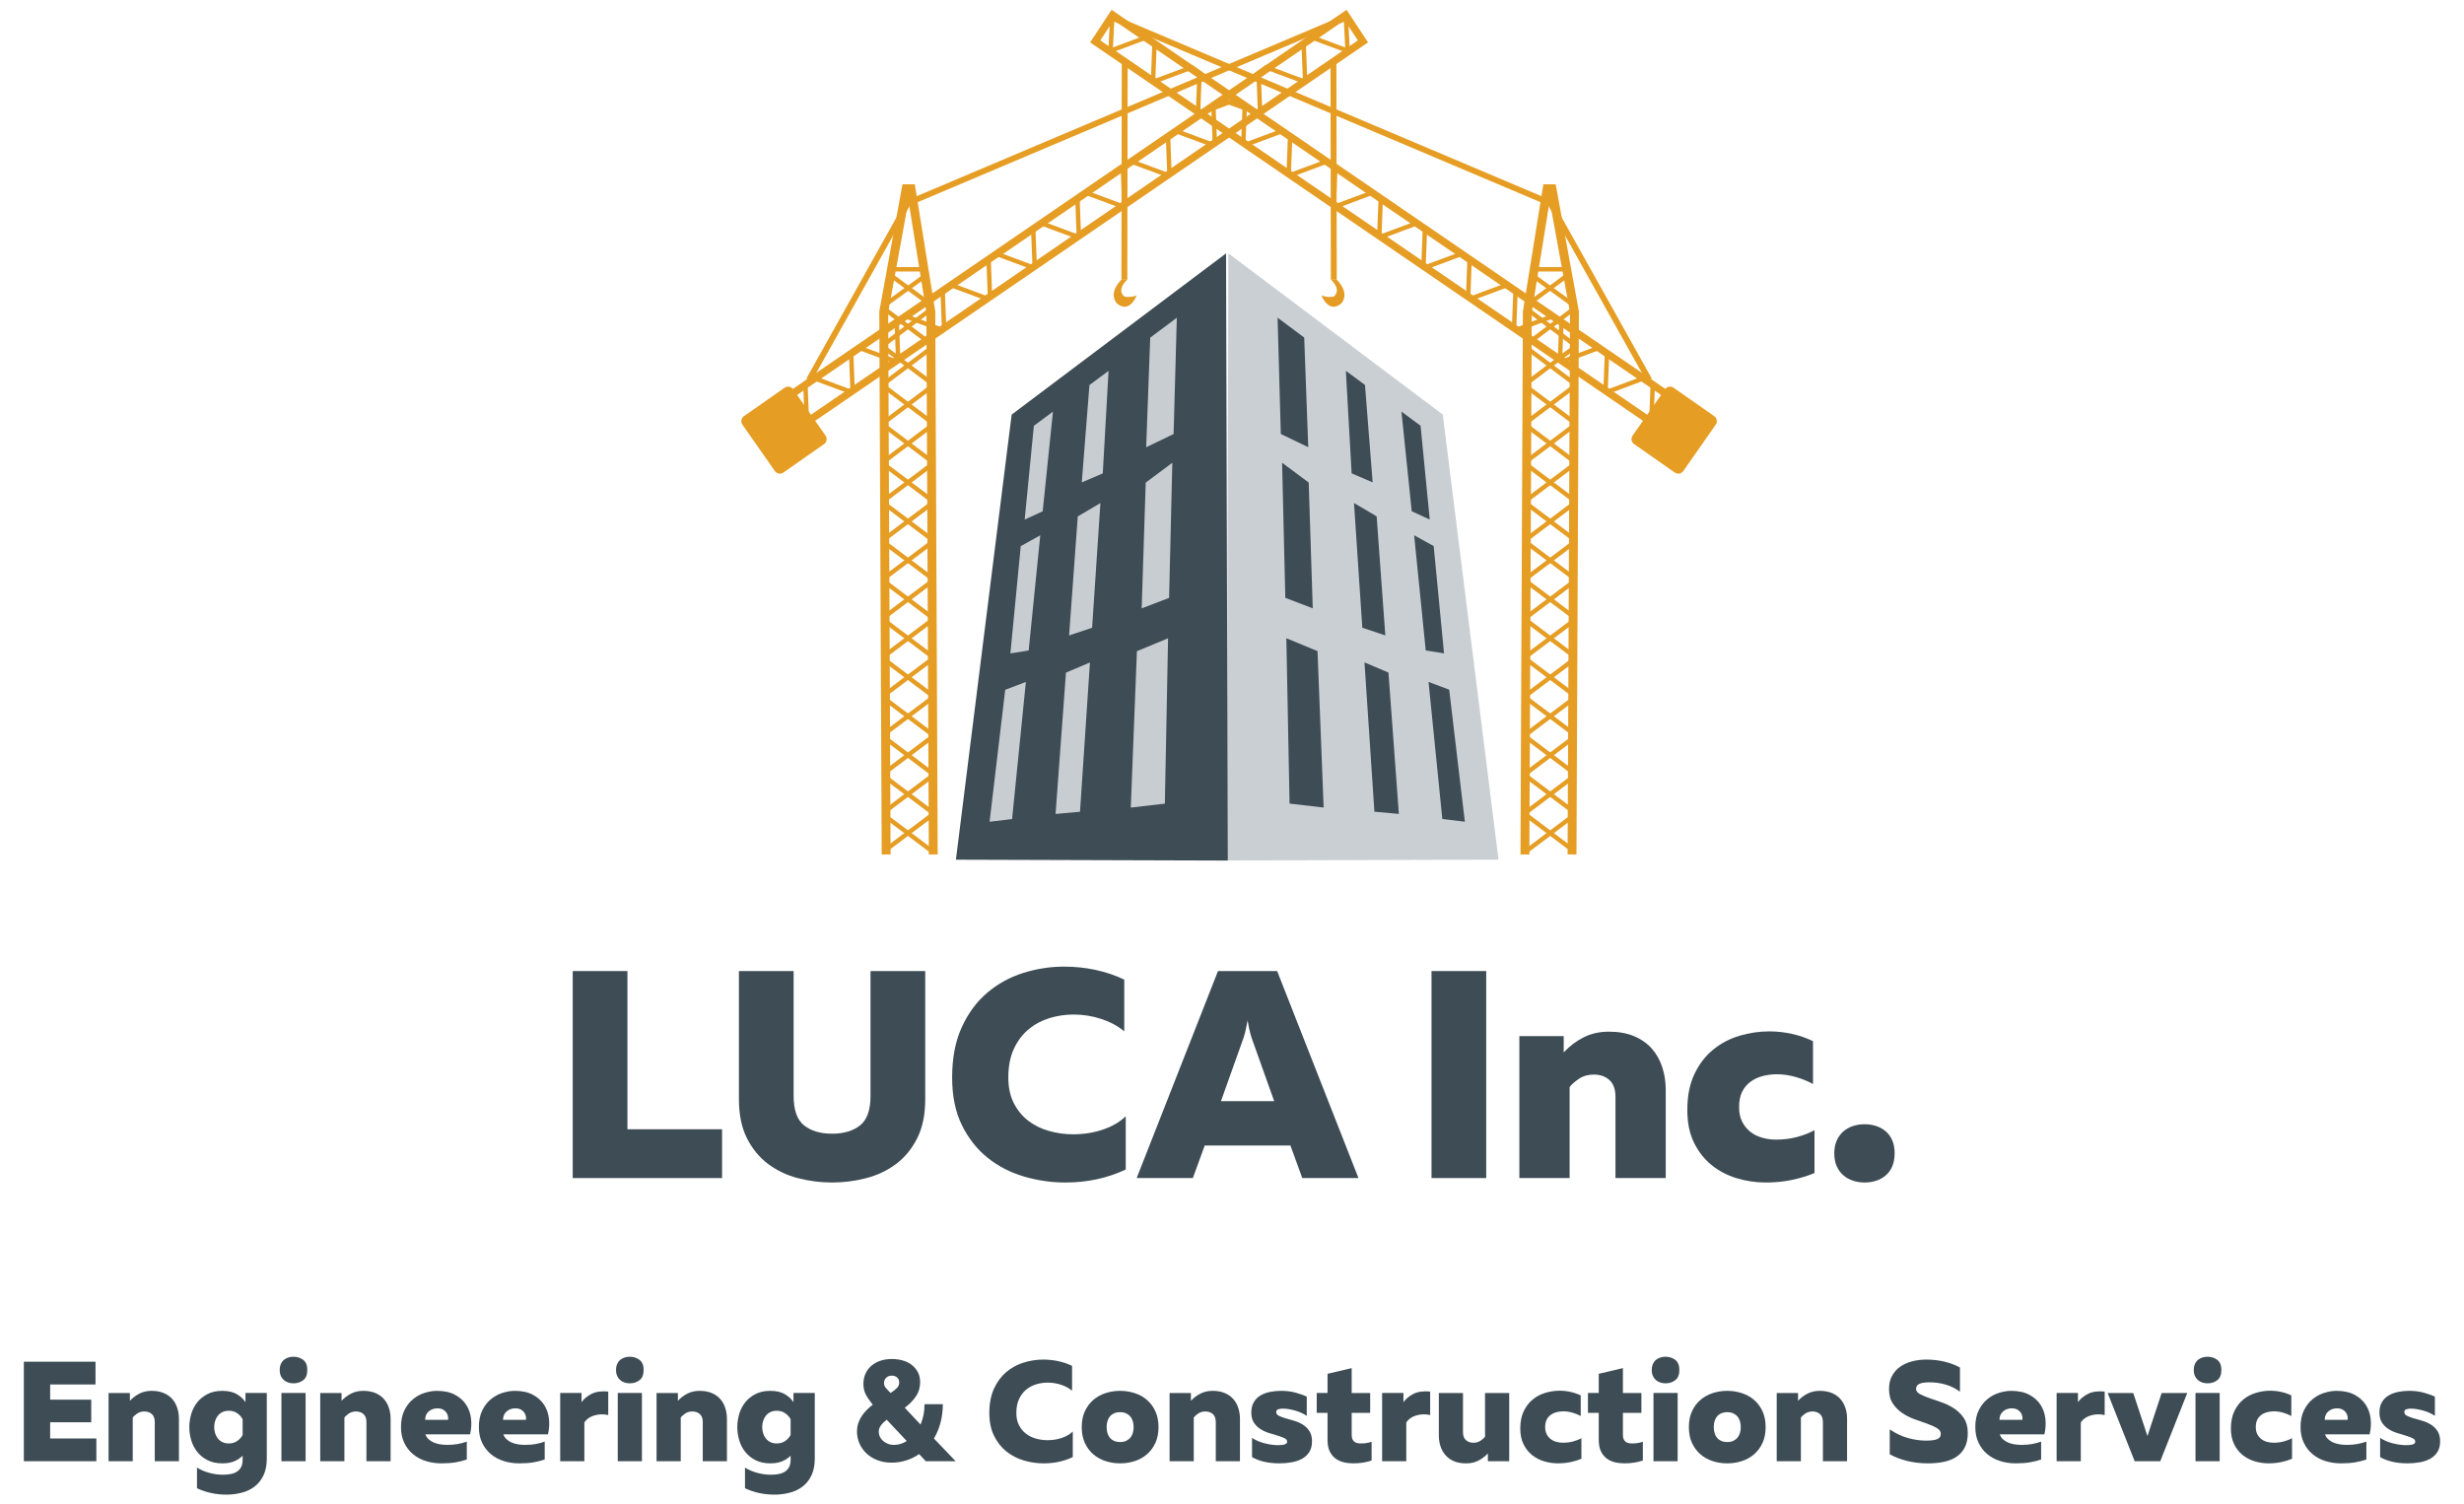 <?xml version="1.0" encoding="utf-8"?>
<!-- Generator: Adobe Illustrator 23.0.1, SVG Export Plug-In . SVG Version: 6.00 Build 0)  -->
<svg version="1.1" id="Layer_1" xmlns="http://www.w3.org/2000/svg" xmlns:xlink="http://www.w3.org/1999/xlink" x="0px" y="0px"
	 viewBox="0 0 416 254" style="enable-background:new 0 0 416 254;" xml:space="preserve">
<style type="text/css">
	.st0{fill:#CACFD4;}
	.st1{fill:#3D4C55;}
	.st2{fill:#C8CDD1;}
	.st3{fill:#E69D24;}
	.st4{fill:none;stroke:#E69D24;stroke-width:1.25;stroke-miterlimit:10;}
	.st5{fill:none;stroke:#E69D24;stroke-width:0.75;stroke-miterlimit:10;}
	.st6{fill:#E49C24;}
	.st7{fill:none;stroke:#E69D24;stroke-miterlimit:10;}
	.st8{fill:none;stroke:#E69D24;stroke-width:1.5;stroke-miterlimit:10;}
</style>
<g>
	<g>
		<polygon class="st0" points="207.097,145.282 252.995,145.137 243.584,69.992 207.386,42.771 		"/>
		<polygon class="st1" points="215.698,53.639 216.242,73.269 220.873,75.502 220.191,56.991 		"/>
		<polygon class="st1" points="216.458,78.123 217.002,100.936 221.633,102.706 220.951,81.475 		"/>
		<polygon class="st1" points="217.176,107.754 217.718,135.675 223.471,136.339 222.439,109.934 		"/>
		<polygon class="st1" points="227.226,62.609 228.199,79.918 231.746,81.438 230.451,64.998 		"/>
		<polygon class="st1" points="228.598,84.926 230.001,105.984 233.885,107.279 232.421,87.18 		"/>
		<polygon class="st1" points="230.367,111.836 232.043,137.044 236.17,137.414 234.415,113.555 		"/>
		<polygon class="st1" points="236.61,69.491 238.343,86.315 241.385,87.716 239.836,71.88 		"/>
		<polygon class="st1" points="238.752,90.372 240.71,109.823 243.797,110.307 242.05,92.198 		"/>
		<polygon class="st1" points="241.183,115.131 243.51,138.279 247.31,138.73 244.67,116.445 		"/>
		<polygon class="st1" points="207.286,145.29 161.388,145.145 170.799,70 206.996,42.78 		"/>
		<polygon class="st2" points="198.685,53.647 198.14,73.277 193.509,75.511 194.192,57 		"/>
		<polygon class="st2" points="197.925,78.131 197.38,100.944 192.749,102.714 193.432,81.483 		"/>
		<polygon class="st2" points="197.206,107.762 196.664,135.684 190.911,136.347 191.944,109.942 		"/>
		<polygon class="st2" points="187.157,62.618 186.184,79.926 182.637,81.446 183.932,65.007 		"/>
		<polygon class="st2" points="185.784,84.934 184.382,105.993 180.497,107.287 181.961,87.189 		"/>
		<polygon class="st2" points="184.016,111.844 182.34,137.052 178.212,137.422 179.968,113.563 		"/>
		<polygon class="st2" points="177.772,69.5 176.04,86.323 172.997,87.725 174.547,71.889 		"/>
		<polygon class="st2" points="175.63,90.38 173.672,109.831 170.585,110.316 172.333,92.206 		"/>
		<polygon class="st2" points="173.2,115.139 170.872,138.287 167.072,138.738 169.713,116.453 		"/>
		<g>
			<path class="st3" d="M282.758,79.783l-6.868-4.804c-0.466-0.326-0.579-0.967-0.253-1.433l5.479-7.834
				c0.326-0.466,0.967-0.579,1.433-0.253l6.868,4.804c0.466,0.326,0.579,0.967,0.253,1.433l-5.48,7.834
				C283.865,79.995,283.224,80.108,282.758,79.783z"/>
			<polyline class="st4" points="278.063,70.753 184.908,6.991 187.844,2.531 281.051,66.345 			"/>
			<g>
				<polyline class="st5" points="279.339,71.364 278.804,70.963 279.043,64.739 277.745,63.783 271.621,66.06 				"/>
				<polyline class="st5" points="271.607,66.286 271.073,65.886 271.311,59.661 270.014,58.705 263.89,60.982 				"/>
				<polyline class="st5" points="263.916,60.909 263.381,60.509 263.62,54.284 262.322,53.328 256.198,55.605 				"/>
				<polyline class="st5" points="256.165,55.668 255.631,55.267 255.869,49.043 254.572,48.087 248.448,50.363 				"/>
				<polyline class="st5" points="248.408,50.426 247.873,50.026 248.112,43.802 246.814,42.845 240.69,45.122 				"/>
				<polyline class="st5" points="240.869,45.245 240.334,44.845 240.573,38.621 239.275,37.664 233.151,39.941 				"/>
				<polyline class="st5" points="233.411,40.065 232.877,39.665 233.115,33.441 231.817,32.484 225.693,34.761 				"/>
				<polyline class="st5" points="225.734,34.802 225.2,34.402 225.438,28.177 224.141,27.221 218.017,29.498 				"/>
				<polyline class="st5" points="218.111,29.696 217.577,29.296 217.815,23.072 216.518,22.115 210.394,24.392 				"/>
				<polyline class="st5" points="210.457,24.35 209.923,23.95 210.162,17.725 208.864,16.769 202.74,19.046 				"/>
				<polyline class="st5" points="202.822,18.957 202.287,18.557 202.526,12.333 201.228,11.376 195.104,13.653 				"/>
				<polyline class="st5" points="195.216,13.86 194.682,13.459 194.92,7.235 193.623,6.279 187.499,8.555 187.823,2.267 				"/>
			</g>
			<path class="st6" d="M189.327,47.219c-2.394,2.46-0.734,4.037-0.734,4.037c2.153,1.757,3.317-1.384,3.317-1.384
				s-1.055,0.432-2.074,0.192c0,0-1.458-0.968,0.48-2.863"/>
			<line class="st7" x1="189.829" y1="47.221" x2="189.887" y2="10.278"/>
			<g>
				<polyline class="st7" points="278.434,64.145 261.743,34.296 187.973,3.068 				"/>
			</g>
			<g>
				<g>
					<polyline class="st8" points="265.406,144.262 265.815,52.65 262.025,31.866 261.205,31.866 257.862,52.65 257.453,144.262 
											"/>
					<g>
						<g>
							<line class="st5" x1="265.588" y1="143.566" x2="257.861" y2="137.755"/>
							<line class="st5" x1="257.861" y1="143.566" x2="265.588" y2="137.755"/>
						</g>
						<g>
							<line class="st5" x1="265.588" y1="136.987" x2="257.861" y2="131.176"/>
							<line class="st5" x1="257.861" y1="136.987" x2="265.588" y2="131.176"/>
						</g>
						<g>
							<line class="st5" x1="265.588" y1="130.408" x2="257.861" y2="124.597"/>
							<line class="st5" x1="257.861" y1="130.408" x2="265.588" y2="124.597"/>
						</g>
						<g>
							<line class="st5" x1="265.588" y1="123.829" x2="257.861" y2="118.018"/>
							<line class="st5" x1="257.861" y1="123.829" x2="265.588" y2="118.018"/>
						</g>
						<g>
							<line class="st5" x1="265.588" y1="117.25" x2="257.861" y2="111.439"/>
							<line class="st5" x1="257.861" y1="117.25" x2="265.588" y2="111.439"/>
						</g>
						<g>
							<line class="st5" x1="265.588" y1="110.671" x2="257.861" y2="104.86"/>
							<line class="st5" x1="257.861" y1="110.671" x2="265.588" y2="104.86"/>
						</g>
						<g>
							<line class="st5" x1="265.588" y1="104.092" x2="257.861" y2="98.281"/>
							<line class="st5" x1="257.861" y1="104.092" x2="265.588" y2="98.281"/>
						</g>
						<g>
							<line class="st5" x1="265.588" y1="97.513" x2="257.861" y2="91.702"/>
							<line class="st5" x1="257.861" y1="97.513" x2="265.588" y2="91.702"/>
						</g>
						<g>
							<line class="st5" x1="265.588" y1="90.934" x2="257.861" y2="85.123"/>
							<line class="st5" x1="257.861" y1="90.934" x2="265.588" y2="85.123"/>
						</g>
						<g>
							<line class="st5" x1="265.588" y1="84.355" x2="257.861" y2="78.544"/>
							<line class="st5" x1="257.861" y1="84.355" x2="265.588" y2="78.544"/>
						</g>
						<g>
							<line class="st5" x1="265.588" y1="77.776" x2="257.861" y2="71.965"/>
							<line class="st5" x1="257.861" y1="77.776" x2="265.588" y2="71.965"/>
						</g>
						<g>
							<line class="st5" x1="265.588" y1="71.197" x2="257.861" y2="65.386"/>
							<line class="st5" x1="257.861" y1="71.197" x2="265.588" y2="65.386"/>
						</g>
						<g>
							<line class="st5" x1="265.588" y1="64.618" x2="257.861" y2="58.807"/>
							<line class="st5" x1="257.861" y1="64.618" x2="265.588" y2="58.807"/>
						</g>
						<g>
							<line class="st5" x1="265.588" y1="58.039" x2="257.861" y2="52.228"/>
							<line class="st5" x1="257.861" y1="58.039" x2="265.588" y2="52.228"/>
						</g>
						<g>
							<line class="st5" x1="265.588" y1="51.46" x2="258.696" y2="46.484"/>
							<line class="st5" x1="257.861" y1="51.46" x2="265.101" y2="46.136"/>
						</g>
					</g>
				</g>
				<line class="st5" x1="264.243" y1="45.465" x2="259.013" y2="45.465"/>
			</g>
		</g>
		<g>
			<path class="st3" d="M132.258,79.783l6.868-4.804c0.466-0.326,0.579-0.967,0.253-1.433l-5.48-7.834
				c-0.326-0.466-0.967-0.579-1.433-0.253l-6.868,4.804c-0.466,0.326-0.579,0.967-0.253,1.433l5.479,7.834
				C131.151,79.995,131.792,80.108,132.258,79.783z"/>
			<polyline class="st4" points="136.953,70.753 230.108,6.991 227.172,2.531 133.965,66.345 			"/>
			<g>
				<polyline class="st5" points="135.677,71.364 136.212,70.963 135.973,64.739 137.271,63.783 143.395,66.06 				"/>
				<polyline class="st5" points="143.409,66.286 143.943,65.886 143.705,59.661 145.003,58.705 151.126,60.982 				"/>
				<polyline class="st5" points="151.1,60.909 151.635,60.509 151.396,54.284 152.694,53.328 158.818,55.605 				"/>
				<polyline class="st5" points="158.851,55.668 159.385,55.267 159.147,49.043 160.445,48.087 166.568,50.363 				"/>
				<polyline class="st5" points="166.609,50.426 167.143,50.026 166.904,43.802 168.202,42.845 174.326,45.122 				"/>
				<polyline class="st5" points="174.147,45.245 174.682,44.845 174.443,38.621 175.741,37.664 181.865,39.941 				"/>
				<polyline class="st5" points="181.605,40.065 182.14,39.665 181.901,33.441 183.199,32.484 189.323,34.761 				"/>
				<polyline class="st5" points="189.282,34.802 189.816,34.402 189.578,28.177 190.875,27.221 196.999,29.498 				"/>
				<polyline class="st5" points="196.905,29.696 197.439,29.296 197.201,23.072 198.498,22.115 204.622,24.392 				"/>
				<polyline class="st5" points="204.559,24.35 205.093,23.95 204.855,17.725 206.152,16.769 212.276,19.046 				"/>
				<polyline class="st5" points="212.195,18.957 212.729,18.557 212.491,12.333 213.788,11.376 219.912,13.653 				"/>
				<polyline class="st5" points="219.8,13.86 220.334,13.459 220.096,7.235 221.393,6.279 227.517,8.555 227.193,2.267 				"/>
			</g>
			<path class="st6" d="M225.689,47.219c2.394,2.46,0.734,4.037,0.734,4.037c-2.153,1.757-3.317-1.384-3.317-1.384
				s1.055,0.432,2.074,0.192c0,0,1.458-0.968-0.48-2.863"/>
			<line class="st7" x1="225.187" y1="47.221" x2="225.129" y2="10.278"/>
			<g>
				<polyline class="st7" points="136.582,64.145 153.273,34.296 227.043,3.068 				"/>
			</g>
			<g>
				<g>
					<polyline class="st8" points="149.61,144.262 149.201,52.65 152.991,31.866 153.811,31.866 157.154,52.65 157.563,144.262 
											"/>
					<g>
						<g>
							<line class="st5" x1="149.428" y1="143.566" x2="157.155" y2="137.755"/>
							<line class="st5" x1="157.155" y1="143.566" x2="149.428" y2="137.755"/>
						</g>
						<g>
							<line class="st5" x1="149.428" y1="136.987" x2="157.155" y2="131.176"/>
							<line class="st5" x1="157.155" y1="136.987" x2="149.428" y2="131.176"/>
						</g>
						<g>
							<line class="st5" x1="149.428" y1="130.408" x2="157.155" y2="124.597"/>
							<line class="st5" x1="157.155" y1="130.408" x2="149.428" y2="124.597"/>
						</g>
						<g>
							<line class="st5" x1="149.428" y1="123.829" x2="157.155" y2="118.018"/>
							<line class="st5" x1="157.155" y1="123.829" x2="149.428" y2="118.018"/>
						</g>
						<g>
							<line class="st5" x1="149.428" y1="117.25" x2="157.155" y2="111.439"/>
							<line class="st5" x1="157.155" y1="117.25" x2="149.428" y2="111.439"/>
						</g>
						<g>
							<line class="st5" x1="149.428" y1="110.671" x2="157.155" y2="104.86"/>
							<line class="st5" x1="157.155" y1="110.671" x2="149.428" y2="104.86"/>
						</g>
						<g>
							<line class="st5" x1="149.428" y1="104.092" x2="157.155" y2="98.281"/>
							<line class="st5" x1="157.155" y1="104.092" x2="149.428" y2="98.281"/>
						</g>
						<g>
							<line class="st5" x1="149.428" y1="97.513" x2="157.155" y2="91.702"/>
							<line class="st5" x1="157.155" y1="97.513" x2="149.428" y2="91.702"/>
						</g>
						<g>
							<line class="st5" x1="149.428" y1="90.934" x2="157.155" y2="85.123"/>
							<line class="st5" x1="157.155" y1="90.934" x2="149.428" y2="85.123"/>
						</g>
						<g>
							<line class="st5" x1="149.428" y1="84.355" x2="157.155" y2="78.544"/>
							<line class="st5" x1="157.155" y1="84.355" x2="149.428" y2="78.544"/>
						</g>
						<g>
							<line class="st5" x1="149.428" y1="77.776" x2="157.155" y2="71.965"/>
							<line class="st5" x1="157.155" y1="77.776" x2="149.428" y2="71.965"/>
						</g>
						<g>
							<line class="st5" x1="149.428" y1="71.197" x2="157.155" y2="65.386"/>
							<line class="st5" x1="157.155" y1="71.197" x2="149.428" y2="65.386"/>
						</g>
						<g>
							<line class="st5" x1="149.428" y1="64.618" x2="157.155" y2="58.807"/>
							<line class="st5" x1="157.155" y1="64.618" x2="149.428" y2="58.807"/>
						</g>
						<g>
							<line class="st5" x1="149.428" y1="58.039" x2="157.155" y2="52.228"/>
							<line class="st5" x1="157.155" y1="58.039" x2="149.428" y2="52.228"/>
						</g>
						<g>
							<line class="st5" x1="149.428" y1="51.46" x2="156.32" y2="46.484"/>
							<line class="st5" x1="157.155" y1="51.46" x2="149.915" y2="46.136"/>
						</g>
					</g>
				</g>
				<line class="st5" x1="150.773" y1="45.465" x2="156.003" y2="45.465"/>
			</g>
		</g>
	</g>
	<g>
		<path class="st1" d="M105.93,163.947v26.712h15.977v8.238H96.693v-34.95H105.93z"/>
		<path class="st1" d="M156.208,163.947v21.619c0,2.63-0.458,4.844-1.373,6.641c-0.916,1.798-2.114,3.245-3.595,4.344
			c-1.482,1.099-3.163,1.89-5.043,2.372c-1.881,0.482-3.787,0.724-5.717,0.724c-1.931,0-3.837-0.241-5.717-0.724
			c-1.881-0.482-3.562-1.273-5.043-2.372c-1.481-1.099-2.68-2.546-3.595-4.344c-0.916-1.797-1.373-4.011-1.373-6.641v-21.619h9.237
			v21.12c0,2.364,0.59,4.012,1.772,4.943c1.181,0.932,2.754,1.397,4.718,1.397c1.963,0,3.536-0.466,4.718-1.397
			c1.181-0.932,1.772-2.579,1.772-4.943v-21.12H156.208z"/>
		<path class="st1" d="M160.751,181.921c0-3.295,0.541-6.124,1.623-8.487c1.082-2.363,2.513-4.302,4.294-5.817
			c1.78-1.514,3.802-2.629,6.066-3.345c2.263-0.716,4.576-1.073,6.94-1.073c1.797,0,3.553,0.183,5.268,0.549
			c1.714,0.366,3.336,0.916,4.868,1.647v8.737c-1.066-0.898-2.355-1.598-3.87-2.097c-1.515-0.499-3.07-0.749-4.668-0.749
			c-1.398,0-2.754,0.2-4.069,0.6c-1.315,0.399-2.489,1.023-3.52,1.872c-1.032,0.849-1.865,1.947-2.497,3.295
			c-0.633,1.349-0.949,2.971-0.949,4.868c0,1.697,0.316,3.154,0.949,4.369c0.632,1.215,1.456,2.205,2.472,2.971
			c1.015,0.766,2.18,1.331,3.495,1.697c1.315,0.367,2.654,0.549,4.02,0.549c1.797,0,3.478-0.266,5.043-0.799
			c1.564-0.531,2.846-1.28,3.844-2.246v8.987c-3.096,1.464-6.491,2.196-10.186,2.196c-2.396,0-4.743-0.342-7.04-1.023
			c-2.297-0.682-4.336-1.739-6.117-3.171c-1.781-1.431-3.22-3.262-4.319-5.491C161.3,187.73,160.751,185.05,160.751,181.921z"/>
		<path class="st1" d="M191.906,198.897l13.73-34.95h9.986l13.73,34.95h-9.487l-1.997-5.492H203.39l-1.998,5.492H191.906z
			 M206.136,185.915h8.986l-3.594-10.085c-0.167-0.433-0.317-0.899-0.449-1.398c-0.134-0.499-0.283-1.215-0.45-2.146
			c-0.167,0.932-0.316,1.647-0.449,2.146c-0.133,0.499-0.283,0.966-0.449,1.398L206.136,185.915z"/>
		<path class="st1" d="M250.921,163.947v34.95h-9.237v-34.95H250.921z"/>
		<path class="st1" d="M267.373,175.131c1.248-0.632,2.671-0.949,4.269-0.949c1.631,0,3.054,0.259,4.269,0.774
			c1.215,0.517,2.214,1.224,2.996,2.122c0.781,0.898,1.364,1.947,1.747,3.146s0.574,2.464,0.574,3.794v14.879h-8.487v-13.73
			c0-1.265-0.342-2.204-1.023-2.82c-0.683-0.616-1.557-0.924-2.622-0.924c-0.966,0-1.797,0.233-2.496,0.699
			s-1.231,0.932-1.598,1.397v15.378h-8.488v-23.966h7.489v2.746C265.001,176.613,266.124,175.764,267.373,175.131z"/>
		<path class="st1" d="M284.871,187.413c0-2.363,0.399-4.385,1.198-6.066c0.799-1.681,1.848-3.054,3.146-4.119
			c1.299-1.064,2.779-1.847,4.444-2.347c1.664-0.499,3.345-0.749,5.043-0.749c1.298,0,2.579,0.143,3.844,0.425
			c1.265,0.283,2.447,0.691,3.545,1.224v7.239c-0.832-0.466-1.789-0.856-2.87-1.174c-1.082-0.315-2.156-0.474-3.221-0.474
			c-0.833,0-1.632,0.1-2.396,0.299c-0.767,0.2-1.448,0.517-2.047,0.949c-0.6,0.433-1.074,0.998-1.424,1.697
			c-0.349,0.699-0.523,1.565-0.523,2.597c0,0.966,0.175,1.789,0.523,2.472c0.35,0.683,0.807,1.248,1.373,1.697
			s1.231,0.782,1.998,0.998c0.765,0.218,1.547,0.325,2.346,0.325c1.265,0,2.455-0.15,3.57-0.449c1.115-0.3,2.089-0.683,2.921-1.148
			v7.239c-1.198,0.499-2.488,0.891-3.869,1.174c-1.382,0.282-2.839,0.424-4.369,0.424c-1.665,0-3.295-0.241-4.893-0.724
			s-3.014-1.224-4.244-2.222c-1.232-0.999-2.222-2.264-2.971-3.795C285.246,191.375,284.871,189.544,284.871,187.413z"/>
		<path class="st1" d="M319.871,194.703c0,0.865-0.133,1.605-0.399,2.222s-0.633,1.123-1.099,1.522s-1.007,0.699-1.622,0.898
			c-0.616,0.2-1.273,0.3-1.973,0.3c-0.666,0-1.307-0.1-1.922-0.3c-0.616-0.199-1.157-0.499-1.623-0.898s-0.841-0.906-1.123-1.522
			c-0.283-0.616-0.425-1.356-0.425-2.222c0-0.832,0.142-1.556,0.425-2.172c0.282-0.616,0.657-1.124,1.123-1.523
			s1.007-0.699,1.623-0.898c0.615-0.2,1.256-0.3,1.922-0.3c0.699,0,1.356,0.1,1.973,0.3c0.615,0.199,1.156,0.499,1.622,0.898
			s0.832,0.907,1.099,1.523S319.871,193.871,319.871,194.703z"/>
	</g>
	<g>
		<path class="st1" d="M16.123,229.904v3.84H8.467v2.568h6.936v3.815H8.467v2.736h7.8v3.84H4.027v-16.8H16.123z"/>
		<path class="st1" d="M23.551,235.28c0.6-0.304,1.284-0.456,2.052-0.456c0.784,0,1.468,0.124,2.052,0.372s1.064,0.588,1.44,1.021
			c0.376,0.432,0.656,0.936,0.84,1.512c0.184,0.576,0.276,1.184,0.276,1.824v7.151h-4.08v-6.6c0-0.608-0.164-1.06-0.492-1.356
			c-0.328-0.296-0.749-0.443-1.26-0.443c-0.464,0-0.864,0.111-1.2,0.336c-0.336,0.224-0.592,0.448-0.768,0.672v7.392h-4.08v-11.52
			h3.6v1.319C22.411,235.992,22.951,235.583,23.551,235.28z"/>
		<path class="st1" d="M31.963,240.944c0-0.735,0.108-1.472,0.324-2.208c0.216-0.735,0.552-1.392,1.008-1.968
			s1.036-1.044,1.74-1.404c0.704-0.36,1.536-0.54,2.496-0.54c1.04,0,1.88,0.2,2.52,0.601c0.64,0.399,1.104,0.84,1.392,1.319v-1.56
			h3.6v11.04c0,1.151-0.192,2.119-0.576,2.903c-0.384,0.784-0.892,1.412-1.524,1.885c-0.632,0.472-1.36,0.812-2.184,1.02
			s-1.668,0.312-2.532,0.312c-0.928,0-1.812-0.097-2.652-0.288c-0.84-0.192-1.612-0.456-2.316-0.792v-3.48
			c0.624,0.384,1.32,0.68,2.088,0.888c0.768,0.208,1.543,0.312,2.328,0.312c0.464,0,0.896-0.04,1.296-0.12s0.748-0.216,1.044-0.408
			c0.296-0.191,0.528-0.448,0.696-0.768c0.168-0.32,0.252-0.729,0.252-1.225v-0.695c-0.352,0.368-0.808,0.676-1.368,0.924
			s-1.248,0.372-2.064,0.372c-0.96,0-1.792-0.18-2.496-0.54c-0.705-0.36-1.284-0.828-1.74-1.404s-0.792-1.228-1.008-1.956
			C32.071,242.436,31.963,241.696,31.963,240.944z M40.963,239.623c-0.176-0.367-0.468-0.699-0.876-0.996
			c-0.408-0.296-0.892-0.443-1.452-0.443c-0.432,0-0.804,0.08-1.116,0.24c-0.312,0.159-0.568,0.371-0.768,0.636
			c-0.2,0.264-0.348,0.56-0.444,0.888c-0.096,0.328-0.144,0.66-0.144,0.996s0.048,0.668,0.144,0.996
			c0.096,0.328,0.244,0.624,0.444,0.888c0.2,0.265,0.456,0.477,0.768,0.636c0.312,0.16,0.684,0.24,1.116,0.24
			c0.56,0,1.044-0.147,1.452-0.443s0.7-0.628,0.876-0.996V239.623z"/>
		<path class="st1" d="M51.883,231.295c0,0.801-0.232,1.377-0.696,1.729c-0.464,0.353-1.008,0.528-1.632,0.528
			c-0.304,0-0.596-0.044-0.876-0.133c-0.28-0.087-0.528-0.224-0.744-0.407c-0.216-0.185-0.388-0.416-0.516-0.696
			s-0.192-0.62-0.192-1.021c0-0.384,0.064-0.72,0.192-1.008s0.3-0.52,0.516-0.695c0.216-0.177,0.464-0.309,0.744-0.396
			c0.28-0.088,0.572-0.132,0.876-0.132c0.624,0,1.167,0.176,1.632,0.528C51.65,229.944,51.883,230.512,51.883,231.295z
			 M47.514,246.703v-11.52h4.08v11.52H47.514z"/>
		<path class="st1" d="M59.286,235.28c0.6-0.304,1.284-0.456,2.052-0.456c0.784,0,1.468,0.124,2.052,0.372s1.064,0.588,1.44,1.021
			c0.376,0.432,0.656,0.936,0.84,1.512c0.184,0.576,0.276,1.184,0.276,1.824v7.151h-4.08v-6.6c0-0.608-0.164-1.06-0.492-1.356
			c-0.328-0.296-0.749-0.443-1.26-0.443c-0.464,0-0.864,0.111-1.2,0.336c-0.336,0.224-0.592,0.448-0.768,0.672v7.392h-4.08v-11.52
			h3.6v1.319C58.146,235.992,58.686,235.583,59.286,235.28z"/>
		<path class="st1" d="M67.698,240.944c0-1.12,0.196-2.072,0.588-2.856c0.392-0.783,0.888-1.416,1.488-1.896
			c0.6-0.48,1.256-0.828,1.968-1.044s1.38-0.324,2.004-0.324c1.232,0,2.256,0.221,3.072,0.66c0.816,0.44,1.448,1.008,1.896,1.704
			c0.448,0.696,0.72,1.48,0.816,2.352c0.096,0.872,0.04,1.749-0.168,2.628h-7.536c0.112,0.32,0.288,0.593,0.528,0.816
			c0.24,0.225,0.523,0.408,0.852,0.552c0.328,0.145,0.688,0.248,1.08,0.312c0.392,0.063,0.796,0.096,1.212,0.096
			c0.656,0,1.251-0.048,1.788-0.144c0.536-0.097,1.044-0.232,1.524-0.408v3.023c-0.544,0.192-1.164,0.349-1.86,0.469
			c-0.696,0.119-1.5,0.18-2.412,0.18c-0.944,0-1.832-0.132-2.664-0.396c-0.833-0.264-1.557-0.655-2.172-1.176
			c-0.616-0.52-1.104-1.16-1.464-1.92S67.698,241.936,67.698,240.944z M75.642,239.72c0.032-0.145,0.032-0.324,0-0.54
			c-0.032-0.217-0.112-0.428-0.24-0.637c-0.128-0.207-0.32-0.388-0.576-0.54c-0.256-0.151-0.584-0.228-0.984-0.228
			c-0.56,0-1.044,0.172-1.452,0.516c-0.408,0.345-0.612,0.82-0.612,1.429H75.642z"/>
		<path class="st1" d="M80.85,240.944c0-1.12,0.196-2.072,0.588-2.856c0.392-0.783,0.888-1.416,1.488-1.896
			c0.6-0.48,1.256-0.828,1.968-1.044s1.38-0.324,2.004-0.324c1.232,0,2.256,0.221,3.072,0.66c0.816,0.44,1.448,1.008,1.896,1.704
			c0.448,0.696,0.72,1.48,0.816,2.352c0.096,0.872,0.04,1.749-0.168,2.628h-7.536c0.112,0.32,0.288,0.593,0.528,0.816
			c0.24,0.225,0.523,0.408,0.852,0.552c0.328,0.145,0.688,0.248,1.08,0.312c0.392,0.063,0.796,0.096,1.212,0.096
			c0.656,0,1.251-0.048,1.788-0.144c0.536-0.097,1.044-0.232,1.524-0.408v3.023c-0.544,0.192-1.164,0.349-1.86,0.469
			c-0.696,0.119-1.5,0.18-2.412,0.18c-0.944,0-1.832-0.132-2.664-0.396c-0.833-0.264-1.557-0.655-2.172-1.176
			c-0.616-0.52-1.104-1.16-1.464-1.92S80.85,241.936,80.85,240.944z M88.794,239.72c0.032-0.145,0.032-0.324,0-0.54
			c-0.032-0.217-0.112-0.428-0.24-0.637c-0.128-0.207-0.32-0.388-0.576-0.54c-0.256-0.151-0.584-0.228-0.984-0.228
			c-0.56,0-1.044,0.172-1.452,0.516c-0.408,0.345-0.612,0.82-0.612,1.429H88.794z"/>
		<path class="st1" d="M99.882,235.327c0.736-0.367,1.672-0.495,2.808-0.384v3.96c-0.816-0.176-1.6-0.151-2.352,0.072
			s-1.312,0.616-1.68,1.176v6.552h-4.08v-11.52h3.6v1.56C98.577,236.167,99.146,235.696,99.882,235.327z"/>
		<path class="st1" d="M108.665,231.295c0,0.801-0.232,1.377-0.696,1.729c-0.464,0.353-1.008,0.528-1.632,0.528
			c-0.304,0-0.596-0.044-0.876-0.133c-0.28-0.087-0.528-0.224-0.744-0.407c-0.216-0.185-0.388-0.416-0.516-0.696
			s-0.192-0.62-0.192-1.021c0-0.384,0.064-0.72,0.192-1.008s0.3-0.52,0.516-0.695c0.216-0.177,0.464-0.309,0.744-0.396
			c0.28-0.088,0.572-0.132,0.876-0.132c0.624,0,1.167,0.176,1.632,0.528C108.433,229.944,108.665,230.512,108.665,231.295z
			 M104.297,246.703v-11.52h4.08v11.52H104.297z"/>
		<path class="st1" d="M116.069,235.28c0.6-0.304,1.284-0.456,2.052-0.456c0.784,0,1.468,0.124,2.052,0.372s1.064,0.588,1.44,1.021
			c0.376,0.432,0.656,0.936,0.84,1.512c0.184,0.576,0.276,1.184,0.276,1.824v7.151h-4.08v-6.6c0-0.608-0.164-1.06-0.492-1.356
			c-0.328-0.296-0.749-0.443-1.26-0.443c-0.464,0-0.864,0.111-1.2,0.336c-0.336,0.224-0.592,0.448-0.768,0.672v7.392h-4.08v-11.52
			h3.6v1.319C114.929,235.992,115.469,235.583,116.069,235.28z"/>
		<path class="st1" d="M124.481,240.944c0-0.735,0.108-1.472,0.324-2.208c0.216-0.735,0.552-1.392,1.008-1.968
			s1.036-1.044,1.74-1.404c0.704-0.36,1.536-0.54,2.496-0.54c1.04,0,1.88,0.2,2.52,0.601c0.64,0.399,1.104,0.84,1.392,1.319v-1.56
			h3.6v11.04c0,1.151-0.192,2.119-0.576,2.903c-0.384,0.784-0.892,1.412-1.524,1.885c-0.632,0.472-1.36,0.812-2.184,1.02
			s-1.668,0.312-2.532,0.312c-0.928,0-1.812-0.097-2.652-0.288c-0.84-0.192-1.612-0.456-2.316-0.792v-3.48
			c0.624,0.384,1.32,0.68,2.088,0.888c0.768,0.208,1.543,0.312,2.328,0.312c0.464,0,0.896-0.04,1.296-0.12s0.748-0.216,1.044-0.408
			c0.296-0.191,0.528-0.448,0.696-0.768c0.168-0.32,0.252-0.729,0.252-1.225v-0.695c-0.352,0.368-0.808,0.676-1.368,0.924
			s-1.248,0.372-2.064,0.372c-0.96,0-1.792-0.18-2.496-0.54c-0.705-0.36-1.284-0.828-1.74-1.404s-0.792-1.228-1.008-1.956
			C124.589,242.436,124.481,241.696,124.481,240.944z M133.481,239.623c-0.176-0.367-0.468-0.699-0.876-0.996
			c-0.408-0.296-0.892-0.443-1.452-0.443c-0.432,0-0.804,0.08-1.116,0.24c-0.312,0.159-0.568,0.371-0.768,0.636
			c-0.2,0.264-0.348,0.56-0.444,0.888c-0.096,0.328-0.144,0.66-0.144,0.996s0.048,0.668,0.144,0.996
			c0.096,0.328,0.244,0.624,0.444,0.888c0.2,0.265,0.456,0.477,0.768,0.636c0.312,0.16,0.684,0.24,1.116,0.24
			c0.56,0,1.044-0.147,1.452-0.443s0.7-0.628,0.876-0.996V239.623z"/>
		<path class="st1" d="M156.304,246.703l-1.128-1.2c-0.704,0.48-1.448,0.841-2.232,1.08c-0.784,0.24-1.584,0.36-2.4,0.36
			c-0.928,0-1.756-0.148-2.484-0.444c-0.729-0.296-1.34-0.688-1.836-1.176c-0.497-0.487-0.876-1.044-1.14-1.668
			c-0.264-0.624-0.396-1.271-0.396-1.944c0-0.512,0.072-0.987,0.216-1.428c0.144-0.439,0.34-0.844,0.588-1.212
			s0.532-0.712,0.852-1.032c0.32-0.319,0.656-0.615,1.008-0.888c-0.576-0.704-0.984-1.308-1.224-1.812
			c-0.24-0.505-0.36-1.061-0.36-1.669c0-0.655,0.12-1.243,0.36-1.764c0.24-0.52,0.576-0.964,1.008-1.332
			c0.432-0.368,0.94-0.647,1.524-0.84s1.22-0.288,1.908-0.288c0.608,0,1.2,0.076,1.776,0.229c0.576,0.151,1.084,0.392,1.524,0.72
			s0.796,0.736,1.068,1.224c0.271,0.488,0.408,1.068,0.408,1.74c0,0.912-0.24,1.716-0.72,2.412s-1.104,1.332-1.872,1.908
			l2.664,2.832c0.208-0.48,0.372-1.004,0.492-1.572c0.12-0.567,0.18-1.188,0.18-1.86h3.096c-0.016,1.185-0.156,2.253-0.42,3.204
			c-0.264,0.952-0.628,1.812-1.092,2.58l3.672,3.84H156.304z M150.952,243.944c0.752,0,1.464-0.216,2.136-0.648l-3.384-3.6
			c-0.417,0.32-0.744,0.645-0.984,0.972c-0.24,0.328-0.36,0.685-0.36,1.068c0,0.256,0.056,0.516,0.168,0.78
			c0.112,0.264,0.28,0.5,0.504,0.708s0.496,0.38,0.816,0.516C150.169,243.876,150.536,243.944,150.952,243.944z M149.249,233.528
			c0,0.256,0.08,0.492,0.24,0.708c0.16,0.216,0.448,0.532,0.864,0.948c0.496-0.32,0.864-0.608,1.104-0.864
			c0.24-0.256,0.36-0.56,0.36-0.912c0-0.352-0.116-0.632-0.348-0.84s-0.532-0.312-0.9-0.312c-0.4,0-0.72,0.12-0.96,0.36
			C149.368,232.856,149.249,233.159,149.249,233.528z"/>
		<path class="st1" d="M167.032,238.543c0-1.584,0.26-2.943,0.78-4.08c0.52-1.136,1.208-2.067,2.064-2.796
			c0.856-0.728,1.828-1.264,2.916-1.607s2.2-0.517,3.336-0.517c0.864,0,1.708,0.089,2.532,0.265c0.824,0.176,1.604,0.44,2.34,0.792
			v4.2c-0.512-0.433-1.132-0.769-1.86-1.009c-0.728-0.239-1.476-0.359-2.244-0.359c-0.672,0-1.324,0.096-1.956,0.288
			c-0.632,0.191-1.196,0.491-1.692,0.899s-0.896,0.937-1.2,1.584c-0.304,0.648-0.456,1.429-0.456,2.34
			c0,0.816,0.152,1.517,0.456,2.101c0.304,0.584,0.7,1.06,1.188,1.428c0.488,0.368,1.047,0.641,1.68,0.816
			c0.632,0.176,1.276,0.264,1.932,0.264c0.864,0,1.672-0.128,2.424-0.384s1.368-0.616,1.848-1.08v4.32
			c-1.488,0.703-3.12,1.056-4.896,1.056c-1.152,0-2.28-0.164-3.384-0.492s-2.084-0.836-2.94-1.523
			c-0.856-0.688-1.548-1.568-2.076-2.641C167.296,241.336,167.032,240.048,167.032,238.543z"/>
		<path class="st1" d="M182.632,240.944c0-1.023,0.176-1.916,0.528-2.676s0.824-1.396,1.416-1.908
			c0.592-0.512,1.28-0.896,2.064-1.152c0.784-0.256,1.608-0.384,2.472-0.384c0.864,0,1.688,0.128,2.472,0.384
			c0.784,0.257,1.472,0.641,2.064,1.152c0.592,0.513,1.064,1.148,1.416,1.908c0.352,0.76,0.528,1.652,0.528,2.676
			c0,1.024-0.176,1.916-0.528,2.676c-0.352,0.761-0.824,1.396-1.416,1.908c-0.592,0.513-1.28,0.896-2.064,1.152
			c-0.784,0.256-1.608,0.384-2.472,0.384c-0.864,0-1.688-0.128-2.472-0.384c-0.784-0.256-1.472-0.64-2.064-1.152
			c-0.592-0.512-1.064-1.147-1.416-1.908C182.807,242.86,182.632,241.968,182.632,240.944z M191.392,240.944
			c0-0.32-0.041-0.632-0.12-0.936c-0.081-0.304-0.212-0.572-0.396-0.805c-0.184-0.231-0.42-0.42-0.708-0.563
			c-0.288-0.145-0.64-0.216-1.056-0.216s-0.772,0.071-1.068,0.216c-0.296,0.144-0.532,0.332-0.708,0.563
			c-0.176,0.232-0.304,0.501-0.384,0.805s-0.12,0.615-0.12,0.936s0.04,0.632,0.12,0.936c0.08,0.305,0.208,0.572,0.384,0.805
			c0.176,0.231,0.412,0.42,0.708,0.563c0.296,0.145,0.652,0.216,1.068,0.216s0.768-0.071,1.056-0.216
			c0.288-0.144,0.524-0.332,0.708-0.563c0.184-0.232,0.315-0.5,0.396-0.805C191.351,241.576,191.392,241.264,191.392,240.944z"/>
		<path class="st1" d="M202.683,235.28c0.6-0.304,1.284-0.456,2.052-0.456c0.784,0,1.468,0.124,2.052,0.372s1.064,0.588,1.44,1.021
			c0.376,0.432,0.656,0.936,0.84,1.512c0.184,0.576,0.276,1.184,0.276,1.824v7.151h-4.08v-6.6c0-0.608-0.164-1.06-0.492-1.356
			c-0.328-0.296-0.749-0.443-1.26-0.443c-0.464,0-0.864,0.111-1.2,0.336c-0.336,0.224-0.592,0.448-0.768,0.672v7.392h-4.08v-11.52
			h3.6v1.319C201.544,235.992,202.084,235.583,202.683,235.28z"/>
		<path class="st1" d="M211.263,238.495c0-0.704,0.14-1.292,0.42-1.764s0.656-0.848,1.128-1.128c0.472-0.28,1.008-0.48,1.609-0.601
			c0.6-0.119,1.22-0.18,1.859-0.18c0.848,0,1.632,0.093,2.353,0.276c0.72,0.184,1.384,0.42,1.991,0.708v3.24
			c-0.256-0.177-0.548-0.34-0.876-0.492s-0.672-0.28-1.031-0.385c-0.36-0.104-0.725-0.188-1.093-0.252
			c-0.368-0.063-0.72-0.096-1.056-0.096c-0.256,0-0.504,0.036-0.744,0.108c-0.239,0.071-0.359,0.228-0.359,0.468
			c0,0.272,0.147,0.484,0.443,0.636c0.296,0.152,0.668,0.292,1.116,0.42c0.448,0.129,0.937,0.269,1.464,0.42
			c0.528,0.152,1.016,0.368,1.464,0.648s0.82,0.645,1.116,1.092c0.296,0.448,0.444,1.024,0.444,1.729c0,0.72-0.152,1.319-0.456,1.8
			c-0.305,0.479-0.708,0.86-1.212,1.14c-0.504,0.28-1.089,0.48-1.752,0.601c-0.664,0.119-1.356,0.18-2.076,0.18
			c-0.912,0-1.761-0.088-2.544-0.264c-0.784-0.177-1.48-0.44-2.088-0.792v-3.24c0.64,0.416,1.364,0.724,2.172,0.924
			c0.808,0.2,1.556,0.3,2.244,0.3c1.008,0,1.512-0.191,1.512-0.576c0-0.256-0.148-0.456-0.444-0.6
			c-0.296-0.145-0.668-0.284-1.115-0.42c-0.448-0.136-0.937-0.284-1.465-0.444c-0.527-0.159-1.016-0.38-1.464-0.66
			c-0.448-0.279-0.82-0.644-1.116-1.092C211.411,239.752,211.263,239.184,211.263,238.495z"/>
		<path class="st1" d="M228.207,230.984v4.2h3.12v3.359h-3.12v3.744c0,0.944,0.505,1.416,1.513,1.416c0.336,0,0.647-0.02,0.936-0.06
			s0.592-0.116,0.912-0.229v3.168c-0.928,0.32-1.968,0.48-3.12,0.48c-0.561,0-1.1-0.064-1.62-0.192
			c-0.52-0.128-0.979-0.344-1.38-0.647s-0.72-0.708-0.96-1.212s-0.359-1.141-0.359-1.908v-4.561h-1.824v-3.359h1.824v-3.24
			L228.207,230.984z"/>
		<path class="st1" d="M238.648,235.327c0.735-0.367,1.672-0.495,2.808-0.384v3.96c-0.815-0.176-1.6-0.151-2.352,0.072
			s-1.312,0.616-1.68,1.176v6.552h-4.08v-11.52h3.6v1.56C237.343,236.167,237.911,235.696,238.648,235.327z"/>
		<path class="st1" d="M254.8,235.184v11.52h-3.601v-1.319c-0.479,0.512-1.02,0.92-1.62,1.224c-0.6,0.304-1.283,0.456-2.052,0.456
			c-0.8,0-1.487-0.124-2.063-0.372s-1.053-0.588-1.428-1.021c-0.377-0.432-0.656-0.932-0.841-1.5
			c-0.184-0.567-0.275-1.18-0.275-1.836v-7.151h4.079v6.6c0,0.608,0.164,1.061,0.492,1.356s0.748,0.443,1.26,0.443
			c0.464,0,0.864-0.111,1.2-0.336c0.336-0.224,0.592-0.447,0.769-0.672v-7.392H254.8z"/>
		<path class="st1" d="M256.672,241.184c0-1.136,0.191-2.108,0.575-2.916c0.385-0.808,0.889-1.468,1.513-1.98
			c0.624-0.512,1.335-0.888,2.136-1.128c0.8-0.24,1.608-0.359,2.424-0.359c0.624,0,1.24,0.067,1.848,0.203
			c0.608,0.137,1.177,0.333,1.704,0.589v3.479c-0.399-0.224-0.86-0.412-1.38-0.563c-0.52-0.152-1.036-0.229-1.548-0.229
			c-0.4,0-0.784,0.048-1.152,0.145c-0.368,0.096-0.695,0.248-0.983,0.455c-0.288,0.209-0.517,0.48-0.685,0.816
			s-0.252,0.752-0.252,1.248c0,0.464,0.084,0.86,0.252,1.188s0.388,0.6,0.66,0.815s0.592,0.376,0.96,0.48
			c0.368,0.104,0.744,0.155,1.128,0.155c0.608,0,1.18-0.071,1.717-0.216c0.535-0.144,1.004-0.327,1.403-0.552v3.479
			c-0.576,0.24-1.196,0.429-1.859,0.564c-0.664,0.136-1.364,0.204-2.101,0.204c-0.8,0-1.584-0.116-2.352-0.348
			c-0.769-0.232-1.448-0.589-2.04-1.068c-0.593-0.48-1.068-1.088-1.428-1.824C256.852,243.088,256.672,242.207,256.672,241.184z"/>
		<path class="st1" d="M273.999,230.984v4.2h3.12v3.359h-3.12v3.744c0,0.944,0.504,1.416,1.512,1.416c0.337,0,0.648-0.02,0.937-0.06
			s0.592-0.116,0.912-0.229v3.168c-0.929,0.32-1.968,0.48-3.12,0.48c-0.561,0-1.101-0.064-1.62-0.192
			c-0.521-0.128-0.98-0.344-1.38-0.647c-0.4-0.304-0.72-0.708-0.96-1.212s-0.36-1.141-0.36-1.908v-4.561h-1.824v-3.359h1.824v-3.24
			L273.999,230.984z"/>
		<path class="st1" d="M283.528,231.295c0,0.801-0.232,1.377-0.696,1.729c-0.464,0.353-1.008,0.528-1.632,0.528
			c-0.305,0-0.597-0.044-0.876-0.133c-0.28-0.087-0.528-0.224-0.744-0.407c-0.216-0.185-0.388-0.416-0.516-0.696
			c-0.129-0.28-0.192-0.62-0.192-1.021c0-0.384,0.063-0.72,0.192-1.008c0.128-0.288,0.3-0.52,0.516-0.695
			c0.216-0.177,0.464-0.309,0.744-0.396c0.279-0.088,0.571-0.132,0.876-0.132c0.624,0,1.168,0.176,1.632,0.528
			C283.295,229.944,283.528,230.512,283.528,231.295z M279.159,246.703v-11.52h4.08v11.52H279.159z"/>
		<path class="st1" d="M285.135,240.944c0-1.023,0.176-1.916,0.527-2.676s0.824-1.396,1.416-1.908
			c0.592-0.512,1.28-0.896,2.064-1.152c0.783-0.256,1.607-0.384,2.472-0.384s1.688,0.128,2.472,0.384
			c0.784,0.257,1.473,0.641,2.064,1.152c0.592,0.513,1.063,1.148,1.416,1.908c0.352,0.76,0.528,1.652,0.528,2.676
			c0,1.024-0.177,1.916-0.528,2.676c-0.353,0.761-0.824,1.396-1.416,1.908c-0.592,0.513-1.28,0.896-2.064,1.152
			s-1.607,0.384-2.472,0.384s-1.688-0.128-2.472-0.384c-0.784-0.256-1.473-0.64-2.064-1.152c-0.592-0.512-1.064-1.147-1.416-1.908
			C285.311,242.86,285.135,241.968,285.135,240.944z M293.895,240.944c0-0.32-0.04-0.632-0.12-0.936s-0.212-0.572-0.396-0.805
			c-0.184-0.231-0.42-0.42-0.708-0.563c-0.287-0.145-0.64-0.216-1.056-0.216s-0.772,0.071-1.068,0.216
			c-0.296,0.144-0.531,0.332-0.708,0.563c-0.176,0.232-0.304,0.501-0.384,0.805s-0.12,0.615-0.12,0.936s0.04,0.632,0.12,0.936
			c0.08,0.305,0.208,0.572,0.384,0.805c0.177,0.231,0.412,0.42,0.708,0.563c0.296,0.145,0.652,0.216,1.068,0.216
			s0.769-0.071,1.056-0.216c0.288-0.144,0.524-0.332,0.708-0.563c0.185-0.232,0.316-0.5,0.396-0.805
			C293.855,241.576,293.895,241.264,293.895,240.944z"/>
		<path class="st1" d="M305.187,235.28c0.6-0.304,1.283-0.456,2.052-0.456c0.783,0,1.468,0.124,2.052,0.372s1.064,0.588,1.44,1.021
			c0.375,0.432,0.655,0.936,0.84,1.512c0.184,0.576,0.275,1.184,0.275,1.824v7.151h-4.079v-6.6c0-0.608-0.165-1.06-0.492-1.356
			c-0.328-0.296-0.748-0.443-1.26-0.443c-0.465,0-0.864,0.111-1.2,0.336c-0.336,0.224-0.593,0.448-0.769,0.672v7.392h-4.08v-11.52
			h3.601v1.319C304.046,235.992,304.586,235.583,305.187,235.28z"/>
		<path class="st1" d="M318.927,234.488c0-0.832,0.168-1.56,0.504-2.184s0.792-1.141,1.368-1.549
			c0.575-0.407,1.247-0.711,2.016-0.911c0.768-0.2,1.584-0.301,2.448-0.301c1.056,0,2.076,0.12,3.06,0.36
			c0.984,0.24,1.844,0.568,2.58,0.984v4.08c-0.72-0.544-1.536-0.948-2.448-1.213c-0.912-0.264-1.856-0.388-2.832-0.371
			c-0.815,0.016-1.376,0.119-1.68,0.312s-0.456,0.448-0.456,0.768c0,0.369,0.216,0.669,0.648,0.9
			c0.432,0.232,0.972,0.46,1.619,0.685c0.648,0.224,1.349,0.468,2.101,0.731s1.452,0.612,2.1,1.044
			c0.648,0.432,1.188,0.977,1.62,1.632c0.433,0.656,0.648,1.48,0.648,2.473s-0.177,1.82-0.528,2.483
			c-0.353,0.664-0.836,1.192-1.452,1.584c-0.616,0.393-1.332,0.669-2.147,0.828c-0.816,0.16-1.681,0.24-2.593,0.24
			c-1.216,0-2.372-0.132-3.468-0.396c-1.096-0.264-2.092-0.644-2.988-1.14v-4.2c1.009,0.688,2.04,1.176,3.097,1.464
			c1.056,0.288,2.063,0.433,3.023,0.433c0.88,0,1.517-0.084,1.908-0.252s0.588-0.46,0.588-0.876c0-0.4-0.216-0.729-0.647-0.984
			c-0.433-0.256-0.973-0.5-1.62-0.732c-0.648-0.231-1.349-0.479-2.101-0.743c-0.752-0.265-1.451-0.612-2.1-1.044
			c-0.648-0.433-1.188-0.973-1.62-1.62C319.143,236.324,318.927,235.495,318.927,234.488z"/>
		<path class="st1" d="M333.494,240.944c0-1.12,0.195-2.072,0.588-2.856c0.392-0.783,0.888-1.416,1.487-1.896
			c0.601-0.48,1.256-0.828,1.969-1.044c0.711-0.216,1.38-0.324,2.004-0.324c1.231,0,2.256,0.221,3.071,0.66
			c0.816,0.44,1.448,1.008,1.896,1.704c0.447,0.696,0.72,1.48,0.816,2.352c0.096,0.872,0.039,1.749-0.169,2.628h-7.535
			c0.111,0.32,0.288,0.593,0.527,0.816c0.24,0.225,0.524,0.408,0.853,0.552c0.327,0.145,0.688,0.248,1.08,0.312
			c0.392,0.063,0.796,0.096,1.212,0.096c0.655,0,1.252-0.048,1.788-0.144c0.535-0.097,1.044-0.232,1.523-0.408v3.023
			c-0.544,0.192-1.164,0.349-1.859,0.469c-0.696,0.119-1.5,0.18-2.412,0.18c-0.944,0-1.833-0.132-2.664-0.396
			c-0.832-0.264-1.557-0.655-2.172-1.176c-0.616-0.52-1.104-1.16-1.464-1.92C333.674,242.812,333.494,241.936,333.494,240.944z
			 M341.438,239.72c0.032-0.145,0.032-0.324,0-0.54c-0.032-0.217-0.112-0.428-0.24-0.637c-0.128-0.207-0.319-0.388-0.575-0.54
			c-0.257-0.151-0.585-0.228-0.984-0.228c-0.561,0-1.044,0.172-1.452,0.516c-0.408,0.345-0.612,0.82-0.612,1.429H341.438z"/>
		<path class="st1" d="M352.526,235.327c0.735-0.367,1.672-0.495,2.808-0.384v3.96c-0.816-0.176-1.6-0.151-2.352,0.072
			c-0.753,0.224-1.312,0.616-1.681,1.176v6.552h-4.08v-11.52h3.601v1.56C351.221,236.167,351.789,235.696,352.526,235.327z"/>
		<path class="st1" d="M369.278,235.184l-4.56,11.52h-4.32l-4.561-11.52h4.32l2.4,7.271l2.399-7.271H369.278z"/>
		<path class="st1" d="M375.037,231.295c0,0.801-0.232,1.377-0.696,1.729c-0.464,0.353-1.008,0.528-1.632,0.528
			c-0.305,0-0.597-0.044-0.876-0.133c-0.28-0.087-0.528-0.224-0.744-0.407c-0.216-0.185-0.388-0.416-0.516-0.696
			c-0.129-0.28-0.192-0.62-0.192-1.021c0-0.384,0.063-0.72,0.192-1.008c0.128-0.288,0.3-0.52,0.516-0.695
			c0.216-0.177,0.464-0.309,0.744-0.396c0.279-0.088,0.571-0.132,0.876-0.132c0.624,0,1.168,0.176,1.632,0.528
			C374.805,229.944,375.037,230.512,375.037,231.295z M370.669,246.703v-11.52h4.08v11.52H370.669z"/>
		<path class="st1" d="M376.646,241.184c0-1.136,0.191-2.108,0.575-2.916c0.385-0.808,0.889-1.468,1.513-1.98
			c0.624-0.512,1.335-0.888,2.136-1.128c0.8-0.24,1.608-0.359,2.424-0.359c0.624,0,1.24,0.067,1.848,0.203
			c0.608,0.137,1.177,0.333,1.704,0.589v3.479c-0.399-0.224-0.86-0.412-1.38-0.563c-0.52-0.152-1.036-0.229-1.548-0.229
			c-0.4,0-0.784,0.048-1.152,0.145c-0.368,0.096-0.695,0.248-0.983,0.455c-0.288,0.209-0.517,0.48-0.685,0.816
			s-0.252,0.752-0.252,1.248c0,0.464,0.084,0.86,0.252,1.188s0.388,0.6,0.66,0.815s0.592,0.376,0.96,0.48
			c0.368,0.104,0.744,0.155,1.128,0.155c0.608,0,1.18-0.071,1.717-0.216c0.535-0.144,1.004-0.327,1.403-0.552v3.479
			c-0.576,0.24-1.196,0.429-1.859,0.564c-0.664,0.136-1.364,0.204-2.101,0.204c-0.8,0-1.584-0.116-2.352-0.348
			c-0.769-0.232-1.448-0.589-2.04-1.068c-0.593-0.48-1.068-1.088-1.428-1.824C376.825,243.088,376.646,242.207,376.646,241.184z"/>
		<path class="st1" d="M388.406,240.944c0-1.12,0.195-2.072,0.588-2.856c0.392-0.783,0.888-1.416,1.487-1.896
			c0.601-0.48,1.256-0.828,1.969-1.044c0.711-0.216,1.38-0.324,2.004-0.324c1.231,0,2.256,0.221,3.071,0.66
			c0.816,0.44,1.448,1.008,1.896,1.704c0.447,0.696,0.72,1.48,0.816,2.352c0.096,0.872,0.039,1.749-0.169,2.628h-7.535
			c0.111,0.32,0.288,0.593,0.527,0.816c0.24,0.225,0.524,0.408,0.853,0.552c0.327,0.145,0.688,0.248,1.08,0.312
			c0.392,0.063,0.796,0.096,1.212,0.096c0.655,0,1.252-0.048,1.788-0.144c0.535-0.097,1.044-0.232,1.523-0.408v3.023
			c-0.544,0.192-1.164,0.349-1.859,0.469c-0.696,0.119-1.5,0.18-2.412,0.18c-0.944,0-1.833-0.132-2.664-0.396
			c-0.832-0.264-1.557-0.655-2.172-1.176c-0.616-0.52-1.104-1.16-1.464-1.92C388.585,242.812,388.406,241.936,388.406,240.944z
			 M396.349,239.72c0.032-0.145,0.032-0.324,0-0.54c-0.032-0.217-0.112-0.428-0.24-0.637c-0.128-0.207-0.319-0.388-0.575-0.54
			c-0.257-0.151-0.585-0.228-0.984-0.228c-0.561,0-1.044,0.172-1.452,0.516c-0.408,0.345-0.612,0.82-0.612,1.429H396.349z"/>
		<path class="st1" d="M401.725,238.495c0-0.704,0.14-1.292,0.42-1.764c0.279-0.472,0.655-0.848,1.128-1.128
			c0.472-0.28,1.008-0.48,1.607-0.601c0.601-0.119,1.22-0.18,1.86-0.18c0.848,0,1.632,0.093,2.352,0.276
			c0.721,0.184,1.384,0.42,1.992,0.708v3.24c-0.256-0.177-0.548-0.34-0.876-0.492s-0.672-0.28-1.032-0.385
			c-0.359-0.104-0.724-0.188-1.092-0.252c-0.368-0.063-0.72-0.096-1.056-0.096c-0.256,0-0.504,0.036-0.744,0.108
			c-0.24,0.071-0.36,0.228-0.36,0.468c0,0.272,0.148,0.484,0.444,0.636c0.296,0.152,0.668,0.292,1.116,0.42
			c0.447,0.129,0.936,0.269,1.464,0.42c0.528,0.152,1.016,0.368,1.464,0.648s0.82,0.645,1.116,1.092
			c0.296,0.448,0.444,1.024,0.444,1.729c0,0.72-0.152,1.319-0.456,1.8c-0.305,0.479-0.708,0.86-1.212,1.14
			c-0.505,0.28-1.089,0.48-1.753,0.601c-0.664,0.119-1.355,0.18-2.075,0.18c-0.912,0-1.761-0.088-2.544-0.264
			c-0.784-0.177-1.48-0.44-2.089-0.792v-3.24c0.641,0.416,1.364,0.724,2.173,0.924c0.808,0.2,1.556,0.3,2.243,0.3
			c1.009,0,1.513-0.191,1.513-0.576c0-0.256-0.148-0.456-0.444-0.6c-0.296-0.145-0.668-0.284-1.116-0.42s-0.936-0.284-1.464-0.444
			c-0.528-0.159-1.016-0.38-1.464-0.66c-0.448-0.279-0.82-0.644-1.116-1.092C401.872,239.752,401.725,239.184,401.725,238.495z"/>
	</g>
</g>
</svg>
